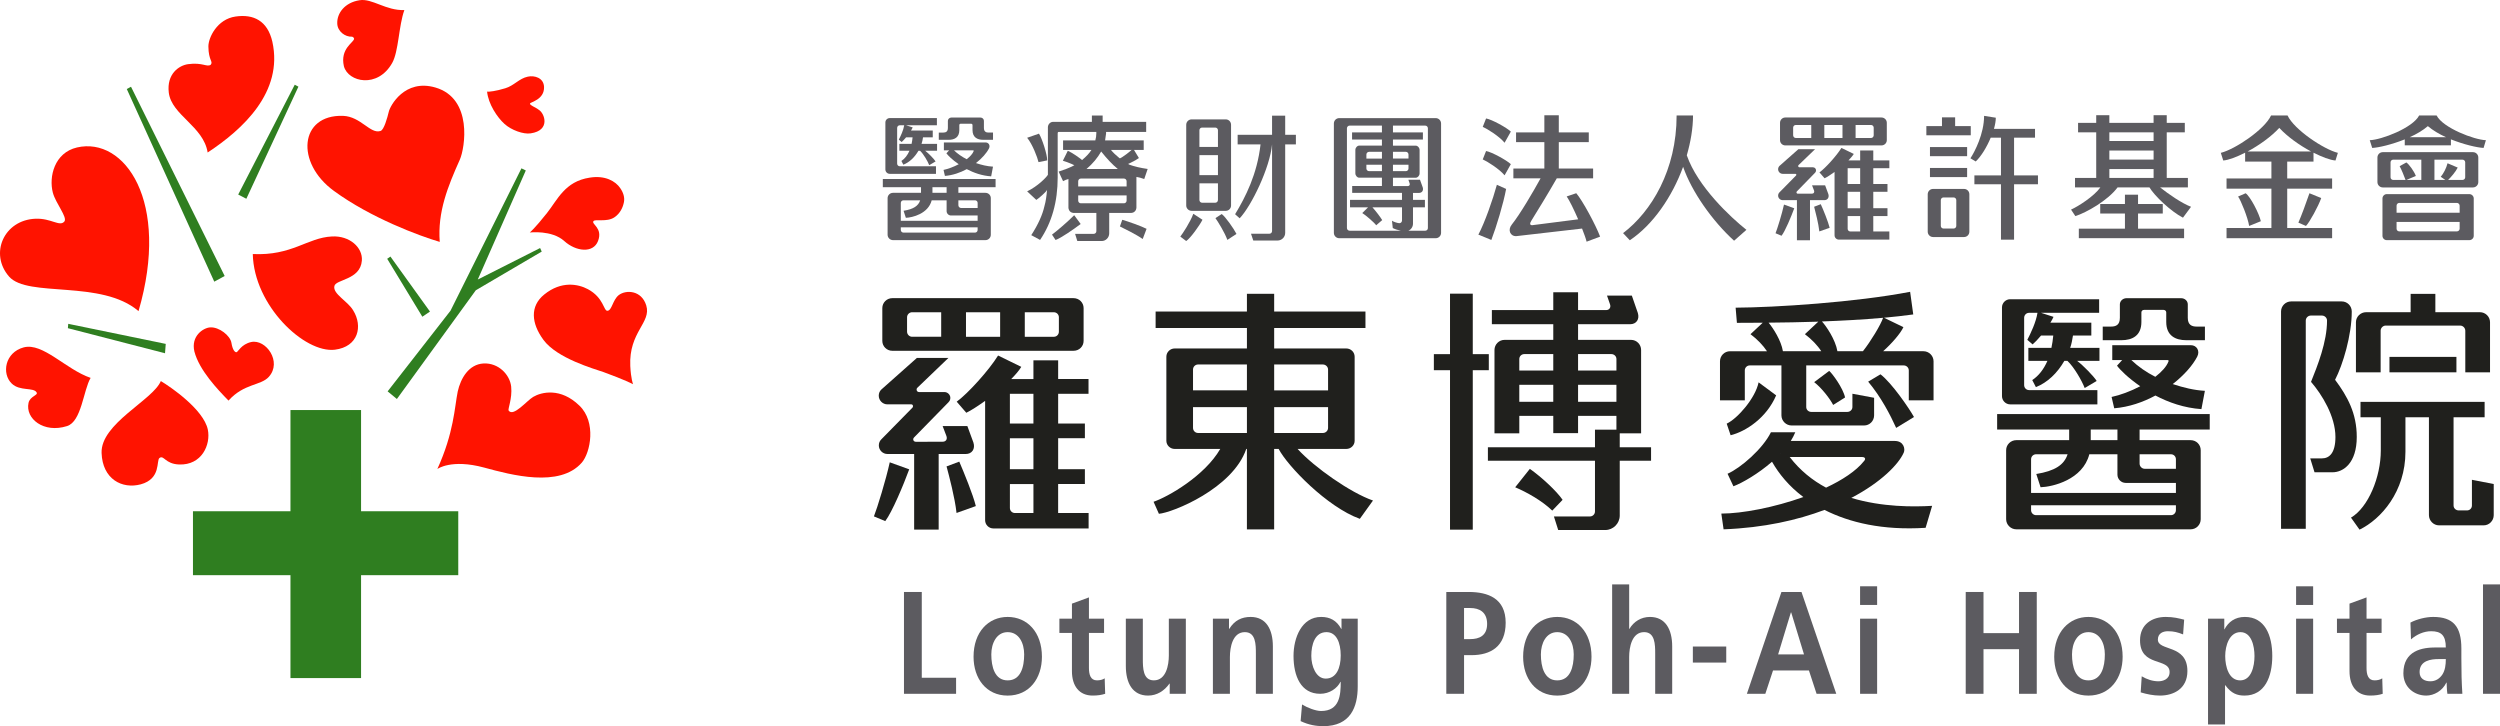 <?xml version="1.0" encoding="utf-8"?>
<!-- Generator: Adobe Illustrator 16.0.0, SVG Export Plug-In . SVG Version: 6.00 Build 0)  -->
<!DOCTYPE svg PUBLIC "-//W3C//DTD SVG 1.1//EN" "http://www.w3.org/Graphics/SVG/1.1/DTD/svg11.dtd">
<svg version="1.1" id="圖層_1" xmlns="http://www.w3.org/2000/svg" xmlns:xlink="http://www.w3.org/1999/xlink" x="0px" y="0px"
	 width="206.558px" height="60px" viewBox="0 0 206.558 60" enable-background="new 0 0 206.558 60" xml:space="preserve">
<g>
	<polygon fill="#2F7E20" points="29.832,33.879 23.999,33.879 23.999,42.241 15.943,42.241 15.943,47.523 23.999,47.523 
		23.999,56.025 29.832,56.025 29.832,47.523 37.863,47.523 37.863,42.241 29.832,42.241 	"/>
	<path fill="#FF1300" d="M33.41,0.829c-1.511,0.069-2.675-0.987-3.708-0.809c-1.218,0.192-1.873,1.073-1.837,1.93
		c0.022,0.643,0.651,1.114,1.227,1.082c0.091,0.037,0.144,0.072,0.165,0.169c-0.013,0.303-1.177,0.809-0.843,2.273
		c0.351,1.316,2.791,1.855,3.988-0.269C32.941,4.255,32.938,2.136,33.41,0.829"/>
	<path fill="#FF1300" d="M18.879,33.099c-0.901-0.921-2.415-2.513-2.817-4.051c-0.306-1.298,0.746-1.963,1.3-1.998
		c0.738-0.048,1.67,0.68,1.761,1.286c0.089,0.568,0.288,0.79,0.421,0.767c0.114-0.014,0.386-0.659,1.209-0.843
		c1.223-0.264,2.572,1.632,1.46,2.874C21.547,31.878,20.164,31.667,18.879,33.099"/>
	<path fill="#FF1300" d="M36.333,19.986c-1.679-0.491-5.708-1.989-8.737-4.208c-3.215-2.334-2.84-6.32,0.743-6.206
		c1.474,0.049,2.26,1.536,3.106,1.246c0.283-0.085,0.562-1.103,0.675-1.576c0.104-0.489,1.313-2.756,3.86-2.01
		c3.098,0.908,2.439,4.988,2.014,5.956C37.01,15.383,36.142,17.507,36.333,19.986"/>
	<path fill="#FF1300" d="M50.185,25.678c0.378-0.019,0.423-0.878,0.936-1.294c0.6-0.459,1.885-0.411,2.274,0.851
		c0.443,1.423-1.448,2.181-1.319,5.003c0.054,1.078,0.23,1.507,0.23,1.507s-0.705-0.372-2.432-0.999
		c-0.806-0.279-3.85-1.137-4.97-2.661c-1.01-1.37-1.135-2.786,0.064-3.753c1.416-1.149,2.809-0.864,3.601-0.442
		C49.89,24.597,49.867,25.694,50.185,25.678"/>
	<path fill="#FF1300" d="M49.032,18.274c-0.186,0.254,0.795,0.56,0.378,1.642c-0.397,1.031-1.822,0.875-2.789,0
		c-1.017-0.925-2.848-0.707-2.848-0.707s0.407-0.326,1.42-1.608c0.864-1.083,1.473-2.613,3.527-2.923
		c1.264-0.21,2.136,0.287,2.524,0.864c0.26,0.374,0.378,0.767,0.31,1.145c-0.083,0.447-0.313,0.949-0.792,1.27
		C50.13,18.38,49.171,18.071,49.032,18.274"/>
	<path fill="#FF1300" d="M7.488,31.223c-2.059-0.708-3.94-2.934-5.527-2.522c-1.562,0.42-1.836,2.179-0.992,2.988
		c0.675,0.658,1.81,0.288,2.059,0.74c0.135,0.236-0.554,0.306-0.672,0.864c-0.274,1.302,1.258,2.523,3.177,1.913
		C6.742,34.837,6.888,32.224,7.488,31.223"/>
	<path fill="#FF1300" d="M44.526,9.079c0.466,0.281,0.989,1.693-0.678,1.939c-0.595,0.097-1.602-0.269-2.16-0.775
		c-0.6-0.534-1.347-1.653-1.443-2.679c0.104,0.048,0.771-0.046,1.505-0.272c0.709-0.208,1.147-0.81,1.856-0.958
		c0.554-0.123,1.316,0.094,1.345,0.847c0.039,1.062-1.148,1.255-1.161,1.373C43.782,8.722,44.183,8.812,44.526,9.079"/>
	<path fill="#FF1300" d="M13.289,31.485c-0.661,1.58-4.982,3.506-4.896,5.943c0.076,2.164,1.695,2.999,3.231,2.591
		c1.706-0.461,1.274-1.976,1.553-2.177c0.366-0.275,0.454,0.489,1.617,0.535c1.883,0.076,2.632-1.647,2.377-2.883
		C16.82,33.822,14.073,31.954,13.289,31.485"/>
	<polygon fill="#2F7E20" points="10.769,7.198 10.475,7.355 17.704,23.272 18.563,22.803 10.825,7.169 	"/>
	<polygon fill="#2F7E20" points="24.327,7.05 19.681,16.074 20.354,16.423 24.656,7.16 24.355,7 	"/>
	<polygon fill="#2F7E20" points="5.633,26.825 5.609,27.116 13.634,29.187 13.694,28.414 5.636,26.755 	"/>
	<path fill="#FF1300" d="M17.157,12.601c-0.342-2.173-2.98-3.083-3.211-4.945c-0.188-1.55,0.844-2.253,1.597-2.355
		c1.207-0.167,1.57,0.282,1.875,0.041c0.206-0.285-0.191-0.331-0.2-1.503c-0.004-0.718,0.714-2.256,2.248-2.474
		c1.476-0.214,2.64,0.342,3.038,2.085C23.42,7.616,20.054,10.692,17.157,12.601"/>
	<path fill="#FF1300" d="M11.446,25.707c2.648-9.092-1.164-14.425-5.081-13.524c-1.881,0.437-2.336,2.434-2,3.731
		c0.23,0.879,1.227,2.037,0.956,2.385c-0.383,0.463-1.09-0.278-2.382-0.228c-2.62,0.102-3.838,2.894-2.187,4.783
		C2.316,24.619,8.384,23.08,11.446,25.707"/>
	<path fill="#FF1300" d="M48.068,38.226c-1.833,2.09-5.805,1.023-8.072,0.405c-2.71-0.733-3.861,0.119-3.861,0.119
		c1.368-2.996,1.421-5.104,1.682-6.395c0.242-1.097,0.914-2.259,2.139-2.325c1.233-0.059,2.171,0.924,2.279,1.913
		c0.103,1.004-0.298,1.862-0.208,1.98c0.389,0.553,1.498-0.822,2.031-1.133c0.671-0.396,2.265-0.79,3.817,0.727
		C49.285,34.874,48.788,37.396,48.068,38.226"/>
	<path fill="#2F7E20" d="M43.059,13.958l-5.837,11.715l0.009-0.013l-5.204,6.676l0.765,0.63l6.521-8.984
		c0.003,0.006,5.405-3.172,5.405-3.172l0.042-0.023l-0.135-0.294c0,0-4.903,2.485-5.15,2.603c0.115-0.254,3.968-9.011,3.968-9.011
		l-0.361-0.178L43.059,13.958z"/>
	<polygon fill="#2F7E20" points="32.217,21.226 31.991,21.382 34.896,26.169 35.525,25.743 32.257,21.196 	"/>
	<path fill="#FF1300" d="M20.886,20.99c0.094,4.27,4.278,8.204,6.782,7.904c1.941-0.245,2.327-1.938,1.513-3.248
		c-0.452-0.77-1.698-1.361-1.553-2.008c0.103-0.564,2.143-0.5,2.27-2.099c0.09-1.086-1.013-2.084-2.476-2.001
		C25.39,19.639,24.13,21.145,20.886,20.99"/>
	<path fill="#20201D" d="M166.083,33.41h7.21v-1.178h-5.639c-0.234,0-0.412-0.185-0.412-0.412v-5.558
		c0-0.232,0.178-0.416,0.412-0.416h0.689c-0.119,0.771-0.553,1.686-0.84,2.231l0.438,0.379c0.182-0.157,0.443-0.427,0.698-0.733
		h1.009c-0.038,0.354-0.081,0.703-0.153,1.017h-1.905v1.075h1.575c-0.301,0.695-0.721,1.235-1.254,1.588l0.302,0.583
		c0.956-0.381,1.765-1.153,2.351-2.171h0.252c0.545,0.509,1.198,1.642,1.428,2.246l0.99-0.584c-0.218-0.365-1.136-1.307-1.617-1.662
		h1.847v-1.075h-2.419c0.112-0.314,0.175-0.662,0.231-1.017h1.516v-1.061h-3.384c0.097-0.166,0.2-0.329,0.259-0.482l-1.031-0.334
		h4.801v-1.122h-7.354c-0.364,0-0.673,0.304-0.673,0.675v7.331C165.411,33.103,165.719,33.41,166.083,33.41"/>
	<path fill="#20201D" d="M165.011,35.492h5.95v0.875h-4.367c-0.454,0-0.84,0.366-0.84,0.828v5.703c0,0.46,0.386,0.836,0.84,0.836
		h14.402c0.465,0,0.834-0.375,0.834-0.836v-5.703c0-0.462-0.37-0.828-0.834-0.828h-4.216v-0.875h5.795v-1.283h-17.565V35.492z
		 M179.781,42.15c0,0.228-0.181,0.414-0.405,0.414h-11.147c-0.23,0-0.415-0.186-0.415-0.414v-0.404h11.967V42.15z M176.78,37.534
		h2.596c0.224,0,0.405,0.18,0.405,0.412v0.787h-2.578c-0.226,0-0.423-0.196-0.423-0.427V37.534z M172.743,35.492h2.207v0.875h-2.207
		V35.492z M172.626,37.534h2.323v1.686c0,0.367,0.309,0.679,0.679,0.679h4.153v0.828h-11.967v-2.782
		c0-0.232,0.184-0.412,0.415-0.412h2.602c-0.28,0.875-1.053,1.384-2.587,1.63l0.355,1.095
		C169.604,40.224,172.085,39.637,172.626,37.534"/>
	<path fill="#20201D" d="M176.929,26.603v-0.792c0-0.118,0.094-0.207,0.218-0.207h0.65h0.318h0.647c0.122,0,0.22,0.089,0.22,0.207
		v0.792c0,1.131,0.759,1.506,1.655,1.506h1.541v-1.126h-0.698c-0.371,0-0.718-0.13-0.718-0.72v-1.112
		c0-0.281-0.237-0.513-0.551-0.513h-2.046h-0.4h-2.067c-0.299,0-0.548,0.232-0.548,0.513v1.112c0,0.59-0.333,0.72-0.725,0.72h-0.691
		v1.126h1.544C176.179,28.109,176.929,27.734,176.929,26.603"/>
	<path fill="#20201D" d="M174.684,33.734c1.228-0.102,2.385-0.505,3.404-1.055c1.084,0.57,2.376,1.029,3.8,1.124l0.287-1.512
		c-0.895-0.048-1.784-0.269-2.656-0.557c0.937-0.735,1.662-1.558,2.03-2.283c0.233-0.468-0.054-0.93-0.53-0.93h-6.497v1.228h0.819
		l-0.427,0.463c0.228,0.324,0.918,1.013,1.918,1.701c-0.796,0.418-1.661,0.736-2.366,0.885L174.684,33.734z M176.098,29.749h2.976
		c0.094,0,0.125,0.05,0.094,0.114c-0.165,0.437-0.573,0.867-1.09,1.27C177.318,30.748,176.655,30.28,176.098,29.749"/>
	<path fill="#20201D" d="M126.4,38.738l-1.21,1.522c0.934,0.396,2.202,1.096,3.063,1.928l0.854-0.891
		C128.617,40.579,127.369,39.417,126.4,38.738"/>
	<polygon fill="#20201D" points="123.01,29.261 121.685,29.261 121.685,24.263 119.805,24.263 119.805,29.261 118.47,29.261 
		118.47,30.587 119.805,30.587 119.805,43.762 121.685,43.762 121.685,30.587 123.01,30.587 	"/>
	<path fill="#20201D" d="M133.829,35.803h1.764v-6.887c0-0.459-0.371-0.835-0.828-0.835h-4.38v-1.293h4.302
		c0.521,0,0.797-0.417,0.635-0.932l-0.495-1.434h-2.052l0.253,0.728c0.09,0.259-0.069,0.47-0.321,0.47h-2.322V24.15h-2.048v1.471
		h-5.074v1.167h5.074v1.293h-4.027c-0.455,0-0.831,0.376-0.831,0.835v6.887h2.051v-1.441h2.807v1.423h2.048v-1.423h3.169v1.14
		h-1.772v1.451h-8.847v1.116h8.847v4.191c0,0.225-0.186,0.411-0.414,0.411h-2.979l0.355,1.121h3.89c0.65,0,1.194-0.539,1.194-1.198
		v-4.525h2.588v-1.116h-2.588V35.803z M128.336,33.2h-2.807v-1.408h2.807V33.2z M128.336,30.615h-2.807v-0.95
		c0-0.23,0.183-0.409,0.413-0.409h2.394V30.615z M133.554,33.2h-3.169v-1.408h3.169V33.2z M133.554,30.615h-3.169v-1.359h2.749
		c0.234,0,0.421,0.179,0.421,0.409V30.615z"/>
	<path fill="#20201D" d="M111.24,37.092c0.375,0,0.685-0.304,0.685-0.669v-6.952c0-0.376-0.31-0.679-0.685-0.679h-5.964v-1.69h7.543
		v-1.365h-7.543v-1.46h-2.251v1.46h-7.544v1.365h7.544v1.69h-5.973c-0.37,0-0.683,0.303-0.683,0.679v6.952
		c0,0.365,0.313,0.669,0.683,0.669h3.77c-1.292,2.236-4.318,3.959-5.511,4.366l0.442,0.993c1.121-0.092,6.104-2.089,7.218-5.359
		h0.053v6.649h2.251v-6.649h0.371c0.744,1.423,3.999,4.797,6.708,5.775l1.087-1.512c-1.843-0.638-4.834-2.727-6.232-4.263H111.24z
		 M103.025,35.775h-4.034c-0.234,0-0.42-0.185-0.42-0.421v-1.717h4.454V35.775z M103.025,32.253h-4.454v-1.722
		c0-0.231,0.187-0.417,0.42-0.417h4.034V32.253z M105.276,30.115h4.026c0.227,0,0.427,0.186,0.427,0.417v1.722h-4.453V30.115z
		 M105.276,35.775v-2.138h4.453v1.717c0,0.237-0.2,0.421-0.427,0.421H105.276z"/>
	<path fill="#20201D" d="M146.752,32.666l-1.451-1.075c-0.26,1.294-1.733,2.991-2.636,3.413l0.324,0.958
		C144.243,35.652,145.953,34.536,146.752,32.666"/>
	<path fill="#20201D" d="M155.372,30.927l-1.018,0.606c1.077,1.29,1.833,2.757,2.313,3.821l1.473-0.899
		C157.738,33.734,156.3,31.632,155.372,30.927"/>
	<path fill="#20201D" d="M152.961,41.139c2.473-1.295,3.921-2.794,4.335-3.749c0.133-0.293-0.004-0.956-0.739-0.956h-8.597
		c0.147-0.236,0.271-0.478,0.373-0.721h-2.013c-0.665,1.362-2.497,2.956-3.585,3.43l0.486,1.035
		c0.753-0.284,2.059-1.044,3.188-2.027c0.566,0.993,1.397,2.021,2.588,2.916c-2.396,0.854-5.023,1.364-6.776,1.367l0.187,1.3
		c3.339-0.126,6.104-0.765,8.336-1.604c2.071,1.045,4.797,1.704,8.356,1.479l0.539-1.816
		C158.136,41.884,155.53,41.91,152.961,41.139 M147.147,37.461l-0.015,0.006c0.003-0.006,0.008-0.01,0.015-0.021V37.461z
		 M147.873,37.761h5.983c0.237,0,0.324,0.149,0.163,0.325c-0.661,0.832-1.802,1.573-3.143,2.205
		C149.754,39.693,148.726,38.871,147.873,37.761"/>
	<path fill="#20201D" d="M151.462,33.458l0.983-0.618c-0.158-0.768-1.068-2.006-1.313-2.194l-1.239,0.928
		C150.513,32.053,151.201,32.948,151.462,33.458"/>
	<path fill="#20201D" d="M158.921,29.019h-3.332c0.685-0.606,1.448-1.476,1.678-1.99l-1.606-0.776
		c0.824-0.077,1.635-0.164,2.418-0.273l-0.258-1.87c-4.51,0.867-11.131,1.291-14.418,1.311l0.106,1.254
		c0.612-0.005,1.35-0.005,2.135-0.011l-1.012,0.948c0.563,0.419,1.052,0.938,1.362,1.408h-3.047c-0.469,0-0.836,0.375-0.836,0.833
		v3.224h2.051v-2.474c0-0.23,0.183-0.411,0.408-0.411h2.618v4.123c0,0.464,0.385,0.839,0.839,0.839h5.991
		c0.457,0,0.827-0.375,0.827-0.839v-1.449l-1.793-0.334v1.101c0,0.222-0.193,0.401-0.423,0.401h-2.972
		c-0.236,0-0.42-0.179-0.42-0.401v-3.44h8.06c0.223,0,0.413,0.181,0.413,0.411v2.474h2.046v-3.224
		C159.756,29.395,159.378,29.019,158.921,29.019 M147.31,29.019c-0.146-0.889-0.801-1.903-1.183-2.36
		c1.247-0.01,2.634-0.035,4.106-0.082l-1.106,1.034c0.555,0.419,1.054,0.938,1.352,1.408H147.31z M153.921,29.019h-2.108
		c-0.167-0.967-0.926-2.077-1.278-2.459c1.664-0.062,3.377-0.153,5.052-0.302C155.394,26.84,154.556,28.218,153.921,29.019"/>
	<rect x="197.425" y="29.487" fill="#20201D" width="5.533" height="1.275"/>
	<path fill="#20201D" d="M196.695,27.328c0-0.232,0.197-0.427,0.415-0.427h6.158c0.23,0,0.423,0.195,0.423,0.427v3.434h2.043v-4.138
		c0-0.453-0.373-0.829-0.838-0.829h-3.679v-1.512h-2.043v1.512h-3.679c-0.461,0-0.84,0.375-0.84,0.829v4.138h2.041V27.328z"/>
	<path fill="#20201D" d="M204.238,39.642v2.123c0,0.232-0.177,0.408-0.411,0.408h-0.678c-0.234,0-0.428-0.176-0.428-0.408v-7.29
		h2.566v-1.271h-10.255v1.271h1.677v2.75c0,2.187-1.038,4.707-2.463,5.543l0.706,0.993c1.784-0.863,3.793-3.154,3.793-6.434v-2.853
		h1.941v8.089c0,0.457,0.38,0.843,0.832,0.843h3.688c0.464,0,0.833-0.386,0.833-0.843v-2.572L204.238,39.642z"/>
	<path fill="#20201D" d="M192.932,31.379c0.642-1.235,1.378-3.681,1.378-5.642c0-0.46-0.37-0.833-0.83-0.833h-4.178
		c-0.458,0-0.835,0.373-0.835,0.833v0.937v4.824v12.195h2.043V30.84v-4.058v-0.297c0-0.222,0.189-0.413,0.417-0.413h0.917
		c0.235,0,0.423,0.191,0.423,0.413c0,1.773-0.784,3.724-1.323,5.065c0.906,1.043,2.017,2.857,2.017,4.555
		c0,1.322-0.499,1.769-1.123,1.769h-0.959l0.354,1.147h1.485c0.896,0,2.005-0.758,2.005-2.916
		C194.726,34.167,193.963,32.761,192.932,31.379"/>
	<path fill="#20201D" d="M78.207,38.537c0.202,0.75,0.692,2.602,0.825,3.846l1.595-0.569c-0.228-0.937-0.987-2.782-1.368-3.673
		L78.207,38.537z"/>
	<path fill="#20201D" d="M72.206,42.666l0.937,0.391c0.563-0.741,1.506-2.988,1.979-4.279l-1.608-0.58
		C73.199,39.642,72.485,41.961,72.206,42.666"/>
	<path fill="#20201D" d="M73.721,28.983H88.7c0.466,0,0.831-0.365,0.831-0.817v-2.711c0-0.451-0.365-0.82-0.831-0.82H73.721
		c-0.451,0-0.821,0.37-0.821,0.82v2.711C72.9,28.618,73.271,28.983,73.721,28.983 M84.671,25.799h2.402
		c0.238,0,0.415,0.191,0.415,0.413v1.193c0,0.228-0.177,0.421-0.415,0.421h-2.402V25.799z M79.813,25.799h2.821v2.027h-2.821V25.799
		z M74.944,26.211c0-0.222,0.189-0.413,0.419-0.413h2.401v2.027h-2.401c-0.23,0-0.419-0.194-0.419-0.421V26.211z"/>
	<path fill="#20201D" d="M87.428,39.992h2.209v-1.224h-2.209v-2.56h2.209v-1.215h-2.209v-2.458h2.509v-1.218h-2.509V29.77h-2.043
		v1.548h-1.836c0.348-0.355,0.646-0.693,0.833-1.007l-1.917-0.937c-0.767,1.241-2.505,3.147-3.419,3.815l0.793,0.915
		c0.378-0.179,0.957-0.554,1.555-0.981v9.862c0,0.374,0.312,0.677,0.673,0.677h7.878v-1.275h-2.518V39.992z M85.385,42.388h-1.525
		c-0.23,0-0.419-0.179-0.419-0.411v-1.984h1.945V42.388z M85.385,38.769h-1.945v-2.56h1.945V38.769z M85.385,34.994h-1.945v-2.458
		h1.945V34.994z"/>
	<path fill="#20201D" d="M79.791,37.512c0.521,0,0.804-0.427,0.636-0.945l-0.5-1.362h-2.043l0.313,0.823
		c0.094,0.268-0.045,0.468-0.313,0.468h-1.254v0.006H75.67c-0.122,0-0.218-0.085-0.218-0.201c0-0.058,0.025-0.109,0.063-0.15
		l2.876-2.94h-0.009c0.091-0.077,0.138-0.207,0.138-0.339c0-0.256-0.225-0.479-0.48-0.479h-2.104c-0.122,0-0.205-0.092-0.205-0.201
		c0-0.066,0.018-0.113,0.058-0.149l2.575-2.472h-2.605l-2.942,2.615c-0.134,0.128-0.212,0.303-0.212,0.503
		c0,0.396,0.322,0.721,0.717,0.721h1.973c0.134,0,0.18,0.15,0.108,0.257l-2.586,2.633c-0.129,0.128-0.206,0.297-0.206,0.503
		c0,0.385,0.319,0.708,0.71,0.708h2.208v6.245h2.026v-6.245h1.584H79.791z"/>
	<path fill="#5C5B60" d="M73.51,14.363h3.824v-0.625h-2.991c-0.124,0-0.218-0.097-0.218-0.218v-2.948
		c0-0.123,0.094-0.221,0.218-0.221h0.365c-0.063,0.409-0.293,0.894-0.446,1.184l0.233,0.201c0.096-0.083,0.234-0.227,0.37-0.389
		h0.535c-0.02,0.188-0.043,0.373-0.082,0.539h-1.01v0.57h0.835c-0.16,0.369-0.383,0.655-0.666,0.843l0.16,0.309
		c0.507-0.202,0.936-0.612,1.247-1.151h0.134c0.289,0.27,0.635,0.871,0.757,1.191l0.525-0.31c-0.116-0.194-0.603-0.693-0.857-0.882
		h0.98v-0.57h-1.283c0.06-0.166,0.093-0.351,0.123-0.539h0.804v-0.563h-1.795c0.052-0.088,0.106-0.174,0.138-0.256l-0.547-0.177
		h2.547V9.756H73.51c-0.193,0-0.357,0.161-0.357,0.358v3.888C73.153,14.2,73.317,14.363,73.51,14.363"/>
	<path fill="#5C5B60" d="M72.941,15.467h3.156v0.465h-2.316c-0.241,0-0.445,0.194-0.445,0.439v3.025
		c0,0.245,0.205,0.444,0.445,0.444h7.639c0.247,0,0.443-0.199,0.443-0.444v-3.025c0-0.245-0.196-0.439-0.443-0.439h-2.236v-0.465
		h3.074v-0.68h-9.317V15.467z M80.775,18.999c0,0.121-0.096,0.22-0.215,0.22h-5.913c-0.123,0-0.22-0.099-0.22-0.22v-0.214h6.347
		V18.999z M79.184,16.55h1.377c0.119,0,0.215,0.095,0.215,0.218v0.417h-1.368c-0.119,0-0.224-0.104-0.224-0.227V16.55z
		 M77.042,15.467h1.17v0.465h-1.17V15.467z M76.98,16.55h1.232v0.895c0,0.194,0.164,0.36,0.36,0.36h2.203v0.439h-6.347v-1.476
		c0-0.123,0.097-0.218,0.22-0.218h1.38c-0.148,0.464-0.558,0.734-1.372,0.865l0.189,0.581C75.378,17.977,76.693,17.666,76.98,16.55"
		/>
	<path fill="#5C5B60" d="M79.262,10.752v-0.421c0-0.062,0.05-0.109,0.116-0.109h0.345h0.168h0.344c0.064,0,0.117,0.047,0.117,0.109
		v0.421c0,0.6,0.403,0.799,0.876,0.799h0.818v-0.598h-0.371c-0.196,0-0.381-0.068-0.381-0.382V9.983
		c0-0.149-0.126-0.272-0.292-0.272h-1.085h-0.213h-1.096c-0.158,0-0.291,0.124-0.291,0.272v0.589c0,0.313-0.176,0.382-0.384,0.382
		h-0.367v0.598h0.819C78.865,11.552,79.262,11.352,79.262,10.752"/>
	<path fill="#5C5B60" d="M78.072,14.535c0.65-0.054,1.264-0.268,1.805-0.56c0.576,0.303,1.261,0.546,2.016,0.596l0.152-0.802
		c-0.475-0.025-0.946-0.142-1.409-0.295c0.498-0.39,0.882-0.827,1.077-1.211c0.124-0.248-0.028-0.493-0.281-0.493h-3.445v0.651
		h0.434l-0.226,0.246c0.12,0.172,0.487,0.537,1.018,0.902c-0.422,0.222-0.881,0.39-1.255,0.47L78.072,14.535z M78.822,12.421H80.4
		c0.05,0,0.066,0.026,0.05,0.061c-0.088,0.232-0.304,0.46-0.579,0.673C79.469,12.951,79.118,12.703,78.822,12.421"/>
	<path fill="#5C5B60" d="M190.526,18.668c0.285-0.279,1.036-1.647,1.26-2.303l-0.972-0.398c-0.311,0.905-0.651,1.825-0.914,2.429
		L190.526,18.668z"/>
	<path fill="#5C5B60" d="M204.025,16.038h-6.82c-0.2,0-0.358,0.167-0.358,0.358v3.089c0,0.196,0.159,0.357,0.358,0.357h6.82
		c0.196,0,0.363-0.161,0.363-0.357v-3.089C204.389,16.204,204.222,16.038,204.025,16.038 M203.224,18.896
		c0,0.123-0.107,0.222-0.224,0.222h-4.767c-0.123,0-0.221-0.099-0.221-0.222v-0.561h5.212V18.896z M203.224,17.576h-5.212v-0.581
		c0-0.124,0.099-0.23,0.221-0.23H203c0.117,0,0.224,0.106,0.224,0.23V17.576z"/>
	<path fill="#5C5B60" d="M201.319,9.539h-1.439c-0.535,1.034-3.121,2.015-4.083,2.045l0.202,0.639
		c0.537-0.025,1.626-0.282,2.69-0.708v0.494h3.813v-0.496c1.067,0.427,2.165,0.684,2.7,0.709l0.191-0.639
		C204.437,11.553,201.848,10.572,201.319,9.539 M199.1,11.336c0.566-0.257,1.087-0.564,1.498-0.914
		c0.415,0.35,0.93,0.657,1.501,0.914H199.1z"/>
	<path fill="#5C5B60" d="M204.326,12.572h-7.453c-0.242,0-0.442,0.196-0.442,0.441v2.032c0,0.244,0.2,0.442,0.442,0.442h7.453
		c0.241,0,0.439-0.198,0.439-0.442v-2.032C204.765,12.768,204.567,12.572,204.326,12.572 M200.058,14.868h-1.235l0.783-0.329
		c-0.15-0.404-0.563-0.963-0.784-1.117l-0.556,0.306c0.156,0.284,0.371,0.821,0.489,1.14h-1.018c-0.124,0-0.222-0.099-0.222-0.218
		v-1.238c0-0.123,0.098-0.221,0.222-0.221h2.321V14.868z M203.683,14.65c0,0.119-0.103,0.218-0.224,0.218h-1.192
		c0.231-0.21,0.647-0.704,0.797-1.022l-0.84-0.357c-0.098,0.397-0.337,0.862-0.563,1.117l0.383,0.262h-0.903v-1.677h2.318
		c0.122,0,0.224,0.098,0.224,0.221V14.65z"/>
	<path fill="#5C5B60" d="M139.369,12.833c0.319-1.11,0.514-2.234,0.514-3.294h-1.356c0,4.5-2.078,7.941-4.424,9.723l0.557,0.589
		c1.904-1.269,3.497-3.582,4.404-6.069c0.709,2.06,2.417,4.476,4.211,6.107l1.02-0.9C142.973,17.941,140.261,15.407,139.369,12.833"
		/>
	<path fill="#5C5B60" d="M98.454,17.421h2.82c0.246,0,0.44-0.197,0.44-0.44v-6.672c0-0.247-0.194-0.446-0.44-0.446h-2.82
		c-0.239,0-0.444,0.199-0.444,0.446v6.672C98.01,17.224,98.215,17.421,98.454,17.421 M99.099,10.757
		c0-0.117,0.098-0.217,0.221-0.217h1.093c0.12,0,0.218,0.101,0.218,0.217v1.381h-1.532V10.757z M99.099,12.817h1.532v1.655h-1.532
		V12.817z M99.099,15.146h1.532v1.377c0,0.122-0.099,0.227-0.218,0.227h-1.093c-0.123,0-0.221-0.104-0.221-0.227V15.146z"/>
	<path fill="#5C5B60" d="M106.187,9.558h-1.085v1.582h-2.844v0.788h1.892c-0.275,2.46-1.243,4.355-2.102,5.771l0.376,0.338
		c0.974-1.022,2.503-4.181,2.678-6.109v7.162c0,0.124-0.099,0.221-0.219,0.221h-1.521l0.188,0.562h2.001
		c0.355,0,0.636-0.286,0.636-0.632v-7.312h0.884V11.14h-0.884V9.558z"/>
	<path fill="#5C5B60" d="M100.939,17.683l-0.515,0.34c0.232,0.33,0.752,1.165,0.985,1.798l0.752-0.494
		C101.935,18.883,101.242,17.893,100.939,17.683"/>
	<path fill="#5C5B60" d="M97.522,19.547l0.485,0.368c0.348-0.227,1.113-1.293,1.346-1.757l-0.759-0.493
		C98.354,18.335,97.725,19.287,97.522,19.547"/>
	<path fill="#5C5B60" d="M146.7,19.272l0.497,0.207c0.306-0.393,0.799-1.584,1.05-2.269l-0.847-0.308
		C147.232,17.668,146.851,18.898,146.7,19.272"/>
	<path fill="#5C5B60" d="M162.276,15.61h-2.563c-0.241,0-0.439,0.199-0.439,0.441v3.092c0,0.243,0.199,0.442,0.439,0.442h2.563
		c0.246,0,0.438-0.199,0.438-0.442v-3.092C162.715,15.809,162.522,15.61,162.276,15.61 M161.635,18.662
		c0,0.123-0.1,0.221-0.223,0.221h-0.834c-0.123,0-0.222-0.099-0.222-0.221v-2.128c0-0.123,0.099-0.221,0.222-0.221h0.834
		c0.123,0,0.223,0.099,0.223,0.221V18.662z"/>
	<path fill="#5C5B60" d="M166.408,11.374h1.732v-0.728h-3.392c0.095-0.336,0.151-0.655,0.151-0.92l-0.967-0.153
		c0,1.484-0.777,2.97-1.128,3.505l0.435,0.264c0.431-0.396,0.912-1.175,1.241-1.969h0.847v3.119h-2.196v0.732h2.196v4.576h1.082
		v-4.576h1.975v-0.732h-1.975V11.374z"/>
	<rect x="159.46" y="13.877" fill="#5C5B60" width="3.07" height="0.755"/>
	<rect x="159.46" y="12.151" fill="#5C5B60" width="3.07" height="0.753"/>
	<polygon fill="#5C5B60" points="162.831,10.419 161.54,10.419 161.54,9.696 160.452,9.696 160.452,10.419 159.162,10.419 
		159.162,11.178 162.831,11.178 	"/>
	<path fill="#5C5B60" d="M189.003,9.539h-1.36c-0.538,1.174-3,2.807-4.152,3.09l0.201,0.633c0.456-0.041,1.113-0.294,1.808-0.646
		v0.735h2.171v1.394h-3.707v0.844h3.707v3.249h-3.707v0.841h8.723v-0.841h-3.71v-3.249h3.71v-0.844h-3.71v-1.394h2.172v-0.735
		c0.699,0.352,1.355,0.605,1.816,0.646l0.197-0.633C192.007,12.346,189.55,10.713,189.003,9.539 M185.707,12.515
		c0.964-0.519,1.958-1.233,2.615-1.948c0.659,0.715,1.655,1.429,2.625,1.948H185.707z"/>
	<path fill="#5C5B60" d="M185.543,15.967l-0.625,0.272c0.221,0.294,0.81,1.746,0.914,2.429l0.966-0.391
		C186.667,17.663,185.936,16.242,185.543,15.967"/>
	<polygon fill="#5C5B60" points="176.652,17.642 178.695,17.642 178.695,16.856 176.652,16.856 176.652,16.086 175.569,16.086 
		175.569,16.856 173.527,16.856 173.527,17.642 175.569,17.642 175.569,18.893 171.759,18.893 171.759,19.679 180.457,19.679 
		180.457,18.893 176.652,18.893 	"/>
	<path fill="#5C5B60" d="M180.771,15.482v-0.783h-1.748v-3.765h1.493v-0.785h-1.493V9.519h-1.087v0.631h-3.655V9.519h-1.085v0.631
		h-1.499v0.785h1.499v3.765h-1.752v0.783h2.096c-0.519,0.733-1.825,1.567-2.424,1.835l0.357,0.537
		c0.899-0.284,2.685-1.287,3.488-2.372h2.634c0.407,0.687,1.76,1.982,2.769,2.503l0.667-0.9c-0.759-0.286-1.861-1.05-2.558-1.604
		H180.771z M177.937,14.699h-3.655V13.97h3.655V14.699z M177.937,13.188h-3.655v-0.753h3.655V13.188z M177.937,11.649h-3.655v-0.715
		h3.655V11.649z"/>
	<path fill="#5C5B60" d="M149.889,17.082c0.104,0.398,0.36,1.38,0.431,2.04l0.852-0.302c-0.124-0.497-0.516-1.475-0.735-1.948
		L149.889,17.082z"/>
	<path fill="#5C5B60" d="M147.507,12.015h7.945c0.244,0,0.442-0.194,0.442-0.434v-1.438c0-0.239-0.198-0.435-0.442-0.435h-7.945
		c-0.239,0-0.436,0.196-0.436,0.435v1.438C147.072,11.821,147.269,12.015,147.507,12.015 M153.315,10.326h1.276
		c0.121,0,0.22,0.101,0.22,0.219v0.633c0,0.121-0.1,0.224-0.22,0.224h-1.276V10.326z M150.731,10.326h1.501v1.075h-1.501V10.326z
		 M148.155,10.545c0-0.118,0.095-0.219,0.217-0.219h1.28v1.075h-1.28c-0.122,0-0.217-0.103-0.217-0.224V10.545z"/>
	<path fill="#5C5B60" d="M150.729,16.539c0.273,0,0.42-0.226,0.336-0.501l-0.267-0.723h-1.08l0.168,0.437
		c0.043,0.142-0.031,0.248-0.168,0.248h-0.672v0.003h-0.509c-0.061,0-0.106-0.045-0.106-0.106c0-0.031,0.007-0.059,0.03-0.08
		l1.521-1.56h-0.003c0.041-0.041,0.068-0.109,0.068-0.18c0-0.136-0.109-0.254-0.253-0.254h-1.113c-0.063,0-0.111-0.049-0.111-0.106
		c0-0.036,0.014-0.06,0.035-0.079l1.363-1.312h-1.379l-1.568,1.388c-0.063,0.068-0.108,0.161-0.108,0.267
		c0,0.21,0.172,0.382,0.379,0.382h1.053c0.069,0,0.099,0.079,0.052,0.136l-1.375,1.397c-0.063,0.067-0.108,0.157-0.108,0.267
		c0,0.205,0.172,0.375,0.381,0.375h1.173v3.313h1.08v-3.313h0.833H150.729z"/>
	<path fill="#5C5B60" d="M154.776,12.432h-1.083v0.821h-0.967c0.177-0.188,0.337-0.367,0.441-0.534l-1.022-0.497
		c-0.406,0.658-1.325,1.669-1.816,2.023l0.424,0.485c0.205-0.095,0.505-0.294,0.824-0.521v5.231c0,0.199,0.162,0.359,0.364,0.359
		h4.164v-0.676h-1.328v-1.271h1.173v-0.648h-1.173v-1.358h1.173v-0.645h-1.173v-1.304h1.328v-0.646h-1.328V12.432z M153.693,19.125
		h-0.812c-0.123,0-0.221-0.095-0.221-0.218v-1.053h1.033V19.125z M153.693,17.206h-1.034v-1.358h1.034V17.206z M153.693,15.203
		h-1.034v-1.304h1.034V15.203z"/>
	<path fill="#5C5B60" d="M129.445,16.231c0.224,0.317,0.607,1.103,0.948,1.89l-3.801,0.486c-0.196,0-0.215-0.139-0.065-0.376
		c0.537-0.87,1.328-2.149,2.098-3.494h3.003v-0.813h-2.835v-2.179h2.477v-0.807h-2.477V9.525h-1.194v1.413h-2.338v0.807h2.338v2.179
		h-2.559v0.813h2.246c-0.617,1.121-1.676,2.937-2.381,3.824c-0.357,0.442-0.123,0.976,0.382,0.949l5.427-0.625
		c0.177,0.451,0.322,0.848,0.375,1.085l1.116-0.419c-0.36-0.961-1.459-2.998-1.971-3.587L129.445,16.231z"/>
	<path fill="#5C5B60" d="M122.147,19.385l1.072,0.441c0.41-1.061,1-3.017,1.222-4.216l-0.764-0.342
		C123.353,16.457,122.67,18.413,122.147,19.385"/>
	<path fill="#5C5B60" d="M124.83,10.873c-0.34-0.328-1.582-1.01-2.046-1.086l-0.275,0.696c0.343,0.142,1.37,0.776,1.804,1.311
		L124.83,10.873z"/>
	<path fill="#5C5B60" d="M124.83,13.564c-0.34-0.325-1.582-1.006-2.046-1.086l-0.275,0.693c0.343,0.147,1.37,0.782,1.804,1.314
		L124.83,13.564z"/>
	<path fill="#5C5B60" d="M118.624,9.759h-7.972c-0.246,0-0.443,0.199-0.443,0.442v9.041c0,0.24,0.197,0.44,0.443,0.44h7.972
		c0.245,0,0.442-0.2,0.442-0.44v-9.041C119.065,9.958,118.869,9.759,118.624,9.759 M115.091,12.543h1.064
		c0.12,0,0.219,0.099,0.219,0.221v0.336h-1.283V12.543z M115.091,13.61h1.283v0.311c0,0.124-0.099,0.221-0.219,0.221h-1.064V13.61z
		 M115.838,16.515h-4.295v0.615h1.49l-0.478,0.473c0.271,0.164,0.974,0.766,1.151,1.009l0.496-0.426
		c-0.152-0.255-0.53-0.752-0.807-1.056h2.443v1.087c0,0.123-0.098,0.224-0.215,0.224c-0.13,0-0.478-0.106-0.614-0.205l0.066,0.605
		c0.198,0.103,0.431,0.172,0.659,0.22h-4.225c-0.12,0-0.221-0.098-0.221-0.22v-8.243c0-0.119,0.101-0.221,0.221-0.221h2.67v0.561
		h-2.467v0.59h2.467v0.504h-1.892c-0.142,0-0.303,0.16-0.303,0.36v1.925c0,0.197,0.161,0.362,0.303,0.362h1.892v0.691h-2.457v0.567
		h4.114V16.515z M112.896,13.101v-0.336c0-0.123,0.104-0.221,0.224-0.221h1.061v0.558H112.896z M114.18,13.61v0.532h-1.061
		c-0.12,0-0.224-0.097-0.224-0.221V13.61H114.18z M117.977,18.842c0,0.123-0.093,0.22-0.216,0.22h-1.394
		c0.224-0.098,0.379-0.324,0.379-0.583V17.13h0.985v-0.615h-0.985V15.94h0.497c0.25,0,0.387-0.208,0.308-0.458l-0.227-0.63h-0.959
		l0.101,0.292c0.05,0.125-0.021,0.23-0.15,0.23h-1.225v-0.691h1.893c0.145,0,0.308-0.166,0.308-0.362v-1.925
		c0-0.2-0.163-0.36-0.308-0.36h-1.893V11.53h2.474v-0.59h-2.474v-0.561h2.67c0.123,0,0.216,0.102,0.216,0.221V18.842z"/>
	<path fill="#5C5B60" d="M85.844,11.042c0.254,0.395,0.688,1.739,0.679,2.21l-0.718,0.143c-0.076-0.362-0.502-1.488-0.939-2.012
		L85.844,11.042z"/>
	<path fill="#5C5B60" d="M92.531,18.71c0.361,0.181,1.349,0.66,1.883,1.038l0.32-0.842c-0.447-0.23-1.519-0.605-2.009-0.747
		L92.531,18.71z"/>
	<path fill="#5C5B60" d="M86.92,19.385l0.295,0.445c0.455-0.166,1.502-0.889,2.073-1.324l-0.534-0.725
		C88.21,18.331,87.242,19.153,86.92,19.385"/>
	<path fill="#5C5B60" d="M90.585,16.88v2.223c0,0.119-0.096,0.218-0.214,0.218h-1.544l0.184,0.594h2.017
		c0.337,0,0.619-0.286,0.619-0.635v-2.4H90.585z"/>
	<path fill="#5C5B60" d="M88.225,12.458l-0.408,0.823c0.438,0.129,0.973,0.352,1.375,0.602l0.332-0.559
		C89.269,13.08,88.543,12.587,88.225,12.458"/>
	<path fill="#5C5B60" d="M94.101,13.058l-0.476-0.785c-0.335,0.316-0.799,0.668-1.217,0.89l0.293,0.581
		C93.039,13.647,93.828,13.269,94.101,13.058"/>
	<path fill="#5C5B60" d="M93.326,13.612c-0.456-0.231-0.808-0.525-0.808-0.525c-0.324-0.263-0.566-0.496-0.728-0.7h2.707V11.6
		h-3.191c0.026-0.204,0.053-0.394,0.081-0.569v-0.131H94.7v-0.831h-3.596V9.543h-0.889v0.525h-3.234
		c-0.108,0-0.371,0.112-0.401,0.417v3.957c-0.119,0.208-0.84,0.951-1.714,1.369l0.757,0.706c0.141-0.08,0.877-0.697,0.889-0.843
		c-0.049,0.585-0.108,0.97-0.215,1.349c-0.162,0.729-0.525,1.531-1.091,2.406l0.728,0.394c0.969-1.429,1.455-3.149,1.455-5.162
		v-3.631c0-0.087,0.026-0.131,0.081-0.131h3.111v0.131c0,0.175-0.027,0.365-0.081,0.569h-2.666v0.788h2.343
		c-0.162,0.262-0.418,0.54-0.768,0.831l-0.728,0.481c-0.351,0.175-0.754,0.335-1.212,0.481l0.364,0.787
		c0.161-0.087,0.309-0.146,0.444-0.175v2.377c0.002,0.107,0.077,0.383,0.395,0.422h4.809c0.145-0.001,0.394-0.121,0.413-0.434
		v-2.541c0.188,0.029,0.404,0.087,0.646,0.175l0.283-0.831C94.228,13.875,93.73,13.758,93.326,13.612 M90.983,12.518
		c0.485,0.613,0.943,1.094,1.374,1.444h-2.585C90.282,13.524,90.687,13.043,90.983,12.518 M93.084,16.576
		c0,0.122-0.097,0.221-0.218,0.221h-3.564c-0.122,0-0.218-0.099-0.218-0.221v-0.431h4V16.576z M93.084,15.405h-4v-0.431
		c0-0.123,0.097-0.221,0.218-0.221h3.564c0.121,0,0.218,0.099,0.218,0.221V15.405z"/>
	<polygon fill="#5C5B60" points="74.689,48.911 76.16,48.911 76.16,55.998 78.995,55.998 78.995,57.324 74.689,57.324 	"/>
	<path fill="#5C5B60" d="M83.256,50.973c1.604,0,2.831,1.243,2.831,3.291c0,1.782-1.037,3.208-2.831,3.208
		c-1.779,0-2.818-1.425-2.818-3.208C80.438,52.216,81.665,50.973,83.256,50.973 M83.256,56.215c1.082,0,1.364-1.108,1.364-2.146
		c0-0.951-0.438-1.84-1.364-1.84c-0.908,0-1.351,0.913-1.351,1.84C81.906,55.096,82.188,56.215,83.256,56.215"/>
	<path fill="#5C5B60" d="M88.567,52.297H87.53v-1.181h1.037v-1.242l1.405-0.516v1.758h1.249v1.181h-1.249v2.894
		c0,0.532,0.125,1.023,0.661,1.023c0.25,0,0.491-0.059,0.64-0.169l0.04,1.278c-0.293,0.096-0.619,0.147-1.037,0.147
		c-1.101,0-1.709-0.787-1.709-2.016V52.297z"/>
	<path fill="#5C5B60" d="M97.979,57.324h-1.333v-0.84h-0.023c-0.426,0.599-1.032,0.987-1.769,0.987
		c-1.278,0-1.834-1.038-1.834-2.437v-3.918h1.405v3.316c0,0.758,0.007,1.782,0.908,1.782c1.021,0,1.24-1.266,1.24-2.058v-3.04h1.405
		V57.324z"/>
	<path fill="#5C5B60" d="M100.213,51.117h1.331v0.842h0.022c0.438-0.709,1.033-0.986,1.769-0.986c1.281,0,1.834,1.035,1.834,2.435
		v3.916h-1.404v-3.313c0-0.76-0.007-1.782-0.912-1.782c-1.015,0-1.234,1.265-1.234,2.058v3.038h-1.405V51.117z"/>
	<path fill="#5C5B60" d="M109.534,56.068c-0.804,0-1.19-1.033-1.19-1.877c0-0.952,0.302-1.962,1.255-1.962
		c0.816,0,1.175,0.867,1.175,1.928C110.774,55.191,110.415,56.068,109.534,56.068 M110.84,51.117v0.842h-0.025
		c-0.385-0.709-0.942-0.986-1.658-0.986c-1.608,0-2.282,1.724-2.282,3.217c0,1.664,0.605,3.133,2.201,3.133
		c0.786,0,1.413-0.458,1.676-0.987h0.022c0,1.073-0.074,2.409-1.625,2.409c-0.441,0-1.142-0.275-1.57-0.54l-0.117,1.375
		c0.669,0.321,1.311,0.419,1.864,0.419c2.266,0,2.853-1.589,2.853-3.281v-5.603H110.84z"/>
	<path fill="#5C5B60" d="M120.964,52.805h0.515c0.732,0,1.392-0.275,1.392-1.252c0-0.978-0.636-1.316-1.392-1.316h-0.515V52.805z
		 M119.497,48.911h1.856c1.594,0,3.05,0.53,3.05,2.543c0,1.964-1.246,2.677-2.818,2.677h-0.62v3.193h-1.467V48.911z"/>
	<path fill="#5C5B60" d="M127.313,54.069c0-0.928,0.438-1.84,1.351-1.84c0.921,0,1.363,0.889,1.363,1.84
		c0,1.038-0.283,2.146-1.363,2.146C127.594,56.215,127.313,55.096,127.313,54.069 M125.846,54.264c0,1.782,1.035,3.208,2.818,3.208
		c1.792,0,2.831-1.425,2.831-3.208c0-2.048-1.227-3.291-2.831-3.291C127.071,50.973,125.846,52.215,125.846,54.264"/>
	<path fill="#5C5B60" d="M133.201,48.285h1.407v3.674h0.022c0.354-0.602,0.962-0.986,1.697-0.986c1.278,0,1.835,1.035,1.835,2.435
		v3.916h-1.405v-3.313c0-0.76-0.012-1.783-0.913-1.783c-1.019,0-1.237,1.265-1.237,2.058v3.038h-1.407V48.285z"/>
	<rect x="139.869" y="53.418" fill="#5C5B60" width="2.759" height="1.326"/>
	<path fill="#5C5B60" d="M147.993,50.597h-0.023l-1.056,3.472h2.139L147.993,50.597z M147.187,48.911h1.657l2.874,8.413h-1.627
		l-0.632-1.929h-2.966l-0.636,1.929h-1.524L147.187,48.911z"/>
	<path fill="#5C5B60" d="M153.686,49.983h1.408v-1.542h-1.408V49.983z M153.686,57.324h1.408v-6.207h-1.408V57.324z"/>
	<polygon fill="#5C5B60" points="162.414,48.911 163.883,48.911 163.883,52.311 166.818,52.311 166.818,48.911 168.284,48.911 
		168.284,57.324 166.818,57.324 166.818,53.637 163.883,53.637 163.883,57.324 162.414,57.324 	"/>
	<path fill="#5C5B60" d="M172.549,50.973c1.603,0,2.83,1.243,2.83,3.291c0,1.782-1.039,3.208-2.83,3.208
		c-1.784,0-2.823-1.425-2.823-3.208C169.727,52.216,170.957,50.973,172.549,50.973 M172.549,56.215c1.077,0,1.36-1.108,1.36-2.146
		c0-0.951-0.441-1.84-1.36-1.84c-0.916,0-1.353,0.913-1.353,1.84C171.196,55.096,171.48,56.215,172.549,56.215"/>
	<path fill="#5C5B60" d="M180.375,52.417c-0.434-0.168-0.749-0.263-1.258-0.263c-0.379,0-0.827,0.157-0.827,0.69
		c0,0.984,2.44,0.358,2.44,2.601c0,1.446-1.121,2.026-2.266,2.026c-0.533,0-1.08-0.111-1.593-0.265l0.085-1.328
		c0.434,0.257,0.902,0.412,1.38,0.412c0.355,0,0.923-0.155,0.923-0.762c0-1.215-2.443-0.388-2.443-2.626
		c0-1.339,1.019-1.929,2.119-1.929c0.66,0,1.09,0.118,1.527,0.227L180.375,52.417z"/>
	<path fill="#5C5B60" d="M185.111,52.229c0.909,0,1.162,1.141,1.162,1.975c0,0.851-0.259,2.011-1.185,2.011
		c-0.933,0-1.234-1.131-1.234-2.011C183.854,53.333,184.206,52.229,185.111,52.229 M182.436,59.856h1.404v-3.243h0.021
		c0.496,0.688,0.991,0.858,1.585,0.858c1.688,0,2.297-1.569,2.297-3.267c0-1.712-0.609-3.231-2.266-3.231
		c-0.827,0-1.364,0.422-1.682,1.024h-0.017v-0.88h-1.343V59.856z"/>
	<path fill="#5C5B60" d="M189.711,51.117h1.408v6.207h-1.408V51.117z M189.711,48.442h1.408v1.542h-1.408V48.442z"/>
	<path fill="#5C5B60" d="M194.123,52.297h-1.036v-1.181h1.036v-1.242l1.408-0.516v1.758h1.244v1.181h-1.244v2.894
		c0,0.532,0.123,1.023,0.656,1.023c0.256,0,0.496-0.059,0.642-0.169l0.038,1.278c-0.287,0.096-0.615,0.147-1.035,0.147
		c-1.104,0-1.708-0.787-1.708-2.016V52.297z"/>
	<path fill="#5C5B60" d="M199.915,55.528c0-0.952,0.937-1.072,1.565-1.072h0.602c0,0.48-0.059,0.927-0.287,1.279
		c-0.223,0.333-0.558,0.555-0.988,0.555C200.301,56.291,199.915,56.06,199.915,55.528 M199.204,52.827
		c0.471-0.41,1.069-0.673,1.664-0.673c0.827,0,1.213,0.338,1.213,1.339h-0.773c-0.591,0-1.278,0.058-1.811,0.362
		c-0.537,0.301-0.922,0.841-0.922,1.771c0,1.182,0.933,1.845,1.886,1.845c0.639,0,1.343-0.388,1.664-1.073h0.024
		c0.01,0.191,0.01,0.601,0.062,0.925h1.237c-0.031-0.481-0.052-0.916-0.065-1.383c-0.007-0.458-0.017-0.93-0.017-1.559v-0.795
		c0-1.833-0.684-2.613-2.331-2.613c-0.594,0-1.329,0.179-1.876,0.466L199.204,52.827z"/>
	<rect x="205.153" y="48.285" fill="#5C5B60" width="1.405" height="9.039"/>
</g>
</svg>
